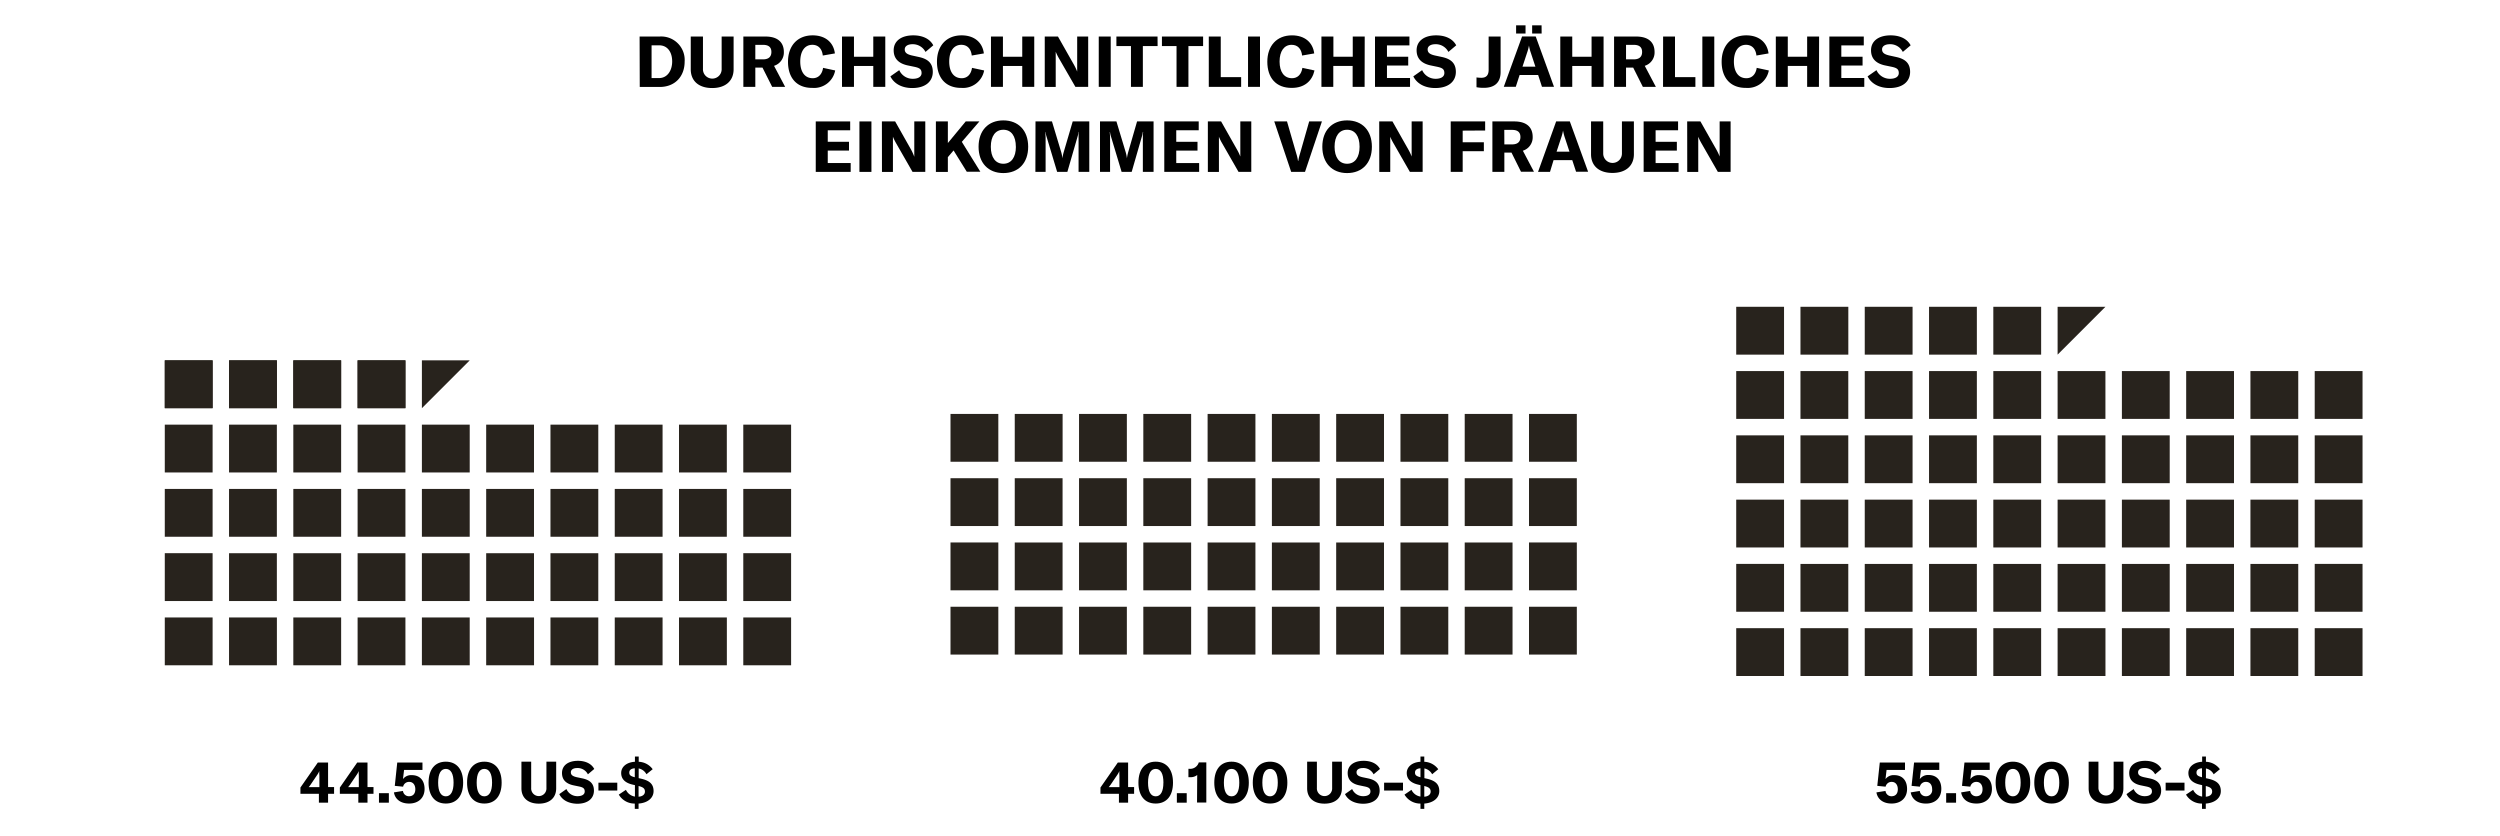 <svg xmlns="http://www.w3.org/2000/svg" viewBox="0 0 700 234"><defs><style>.cls-1{fill:#28231d;}</style></defs><g id="Vg"><path d="M179.09,10.23h5.61a6.57,6.57,0,0,1,7,7c0,4.22-2.73,7.12-7,7.12h-5.57Zm5.43,11.63c2.38,0,3.69-2.15,3.69-4.66s-1.23-4.51-3.65-4.51h-2.12v9.17Z"/><path d="M196.83,10.23v9a2.62,2.62,0,1,0,5.23,0v-9h3.35V19.4c0,3.21-2.22,5.25-6,5.25s-6-2-6-5.25V10.23Z"/><path d="M213.49,18.92h-2v5.4h-3.35V10.23h6.19c3.57,0,5.15,1.75,5.15,4.33a3.91,3.91,0,0,1-2.75,3.87l3.11,5.89h-3.63Zm-2-2.3h2.16c1.63,0,2.34-.79,2.34-2.06s-.69-2-2.34-2h-2.16Z"/><path d="M220.64,17.29c0-4.44,2.62-7.39,6.9-7.39,3.59,0,5.85,2,6.23,5.06l-3.39.59c-.2-1.86-1.23-3-2.92-3-2.14,0-3.39,1.81-3.39,4.69s1.27,4.66,3.49,4.66c1.57,0,2.62-1.07,2.9-2.9l3.39.73a6,6,0,0,1-6.35,4.88C223,24.65,220.64,21.74,220.64,17.29Z"/><path d="M247.88,24.32h-3.36V18.47h-5.41v5.85h-3.35V10.23h3.35v5.66h5.41V10.23h3.36Z"/><path d="M249.31,21.38l2.48-1.74a4.09,4.09,0,0,0,3.83,2.42c1.35,0,2.42-.5,2.42-1.61S257.42,19,256,18.7l-1.88-.39c-2.46-.54-3.89-1.87-3.89-4.23,0-2.58,2.1-4.18,5.5-4.18,2.5,0,4.6.91,5.59,2.79l-2.18,1.85a4,4,0,0,0-3.63-2.16c-1.33,0-2.18.55-2.18,1.44s.55,1.37,2,1.71l2,.44c2.5.55,3.85,1.74,3.85,4.16,0,2.68-2.06,4.52-5.75,4.52C252.46,24.65,250.28,23.37,249.31,21.38Z"/><path d="M262.35,17.29c0-4.44,2.61-7.39,6.9-7.39,3.59,0,5.85,2,6.23,5.06l-3.39.59c-.2-1.86-1.23-3-2.92-3-2.14,0-3.39,1.81-3.39,4.69s1.27,4.66,3.49,4.66c1.57,0,2.62-1.07,2.89-2.9l3.4.73a6,6,0,0,1-6.35,4.88C264.75,24.65,262.35,21.74,262.35,17.29Z"/><path d="M289.59,24.32h-3.36V18.47h-5.41v5.85h-3.35V10.23h3.35v5.66h5.41V10.23h3.36Z"/><path d="M292.53,10.23h3.7l4.53,8a14.45,14.45,0,0,1,.85,1.82h0c0-.55,0-1.13,0-1.8V10.23h3.08V24.32h-3.58l-4.68-8.12a14.61,14.61,0,0,1-.83-1.72h0c0,.57,0,1.17,0,1.86v8h-3.07Z"/><path d="M307.65,24.32V10.23H311V24.32Z"/><path d="M324.13,12.89H320V24.32h-3.33V12.89h-4.08V10.23h11.52Z"/><path d="M336.87,12.89h-4.11V24.32h-3.33V12.89h-4.09V10.23h11.53Z"/><path d="M338.46,10.23h3.35V21.6h5.71v2.72h-9.06Z"/><path d="M349.45,24.32V10.23h3.35V24.32Z"/><path d="M354.85,17.29c0-4.44,2.62-7.39,6.9-7.39,3.59,0,5.85,2,6.23,5.06l-3.39.59c-.2-1.86-1.23-3-2.92-3-2.14,0-3.39,1.81-3.39,4.69s1.27,4.66,3.49,4.66c1.57,0,2.62-1.07,2.9-2.9l3.39.73c-.67,3-2.86,4.88-6.35,4.88C357.25,24.65,354.85,21.74,354.85,17.29Z"/><path d="M382.09,24.32h-3.35V18.47h-5.42v5.85H370V10.23h3.35v5.66h5.42V10.23h3.35Z"/><path d="M394.81,21.84v2.48H385V10.23h9.64v2.48h-6.29v3.18h5.95v2.46h-5.95v3.49Z"/><path d="M395.73,21.38l2.47-1.74A4.11,4.11,0,0,0,402,22.06c1.35,0,2.42-.5,2.42-1.61s-.61-1.45-2-1.75l-1.88-.39c-2.46-.54-3.89-1.87-3.89-4.23,0-2.58,2.1-4.18,5.49-4.18,2.5,0,4.6.91,5.6,2.79l-2.19,1.85a3.94,3.94,0,0,0-3.63-2.16c-1.33,0-2.18.55-2.18,1.44s.56,1.37,2,1.71l2.05.44c2.5.55,3.85,1.74,3.85,4.16,0,2.68-2.07,4.52-5.76,4.52C398.88,24.65,396.7,23.37,395.73,21.38Z"/><path d="M415.51,24.59a10.63,10.63,0,0,1-2.09-.17V21.68a10.35,10.35,0,0,0,1.35.1c1.27,0,2.05-.6,2.05-2.24V10.23h3.35v9.94C420.17,23.25,418.34,24.59,415.51,24.59Z"/><path d="M430.68,21h-5.19l-1.07,3.3h-3.36l5.12-14.09H430l5.12,14.09h-3.37ZM427.15,9.38h-2.64V7.1h2.64Zm2.76,9.28-1.29-3.92a11.46,11.46,0,0,1-.51-2h0a12.36,12.36,0,0,1-.52,2l-1.29,3.92Zm1.75-9.28H429V7.1h2.64Z"/><path d="M449,24.32h-3.36V18.47h-5.41v5.85h-3.35V10.23h3.35v5.66h5.41V10.23H449Z"/><path d="M457.29,18.92h-2v5.4h-3.35V10.23h6.19c3.57,0,5.15,1.75,5.15,4.33a3.91,3.91,0,0,1-2.75,3.87l3.11,5.89H460Zm-2-2.3h2.16c1.63,0,2.34-.79,2.34-2.06s-.69-2-2.34-2h-2.16Z"/><path d="M465.67,10.23H469V21.6h5.71v2.72h-9.06Z"/><path d="M476.66,24.32V10.23H480V24.32Z"/><path d="M482.06,17.29c0-4.44,2.62-7.39,6.9-7.39,3.59,0,5.85,2,6.23,5.06l-3.39.59c-.2-1.86-1.23-3-2.92-3-2.14,0-3.39,1.81-3.39,4.69s1.27,4.66,3.49,4.66c1.57,0,2.62-1.07,2.9-2.9l3.39.73a6,6,0,0,1-6.35,4.88C484.46,24.65,482.06,21.74,482.06,17.29Z"/><path d="M509.3,24.32H506V18.47h-5.42v5.85h-3.35V10.23h3.35v5.66H506V10.23h3.35Z"/><path d="M522,21.84v2.48h-9.78V10.23h9.64v2.48h-6.29v3.18h5.95v2.46h-5.95v3.49Z"/><path d="M522.93,21.38l2.48-1.74a4.11,4.11,0,0,0,3.83,2.42c1.35,0,2.42-.5,2.42-1.61s-.61-1.45-2-1.75l-1.89-.39c-2.46-.54-3.88-1.87-3.88-4.23,0-2.58,2.1-4.18,5.49-4.18,2.5,0,4.6.91,5.6,2.79l-2.19,1.85a3.94,3.94,0,0,0-3.63-2.16c-1.33,0-2.18.55-2.18,1.44s.56,1.37,2,1.71l2,.44c2.5.55,3.85,1.74,3.85,4.16,0,2.68-2.07,4.52-5.76,4.52C526.09,24.65,523.91,23.37,522.93,21.38Z"/><path d="M238.19,45.65v2.48h-9.78V34h9.64v2.48h-6.28V39.7h5.95v2.46h-5.95v3.49Z"/><path d="M240.64,48.13V34H244V48.13Z"/><path d="M246.93,34h3.71l4.52,8A14.45,14.45,0,0,1,256,43.9h0c0-.55,0-1.13,0-1.8V34h3.08V48.13h-3.57L250.85,40a14.61,14.61,0,0,1-.83-1.72h0c0,.57,0,1.17,0,1.86v8h-3.07Z"/><path d="M267,42.12,265.4,44v4.15h-3.35V34h3.35v6.05l5-6.05h3.83l-4.92,5.72,5.19,8.37h-3.8Z"/><path d="M274,41.09c0-4.55,2.72-7.38,6.94-7.38s6.95,2.83,6.95,7.38-2.72,7.37-6.95,7.37S274,45.61,274,41.09Zm10.44,0c0-3-1.29-4.76-3.5-4.76s-3.51,1.78-3.51,4.76,1.31,4.76,3.51,4.76S284.45,44.06,284.45,41.09Z"/><path d="M289.94,34h4.61l2.6,8.63a10.75,10.75,0,0,1,.33,1.71h0a10.91,10.91,0,0,1,.36-1.75L300.36,34H305V48.13h-3v-9.6c0-.54,0-1.05.07-1.59H302a8,8,0,0,1-.3,1.37l-2.84,9.82H296l-2.95-9.82a6.55,6.55,0,0,1-.3-1.35h-.06c0,.48.08,1,.08,1.57v9.6h-2.86Z"/><path d="M308,34h4.6l2.6,8.63a9.86,9.86,0,0,1,.34,1.71h0a10.91,10.91,0,0,1,.36-1.75L318.38,34H323V48.13H320v-9.6a14.11,14.11,0,0,1,.08-1.59H320a8,8,0,0,1-.3,1.37l-2.83,9.82h-2.82l-2.95-9.82a6.55,6.55,0,0,1-.3-1.35h-.06c0,.48.08,1,.08,1.57v9.6H308Z"/><path d="M335.76,45.65v2.48H326V34h9.64v2.48h-6.29V39.7h5.95v2.46h-5.95v3.49Z"/><path d="M338.2,34h3.71l4.52,8a14.6,14.6,0,0,1,.86,1.82h0c0-.55,0-1.13,0-1.8V34h3.07V48.13h-3.57L342.13,40a12,12,0,0,1-.83-1.72h0c0,.57,0,1.17,0,1.86v8H338.2Z"/><path d="M356.79,34h3.57L363,43.13a11.47,11.47,0,0,1,.44,1.94h.08a12.76,12.76,0,0,1,.45-1.94L366.57,34h3.57L365.4,48.13h-3.87Z"/><path d="M370.25,41.09c0-4.55,2.71-7.38,6.94-7.38s6.94,2.83,6.94,7.38-2.72,7.37-6.94,7.37S370.25,45.61,370.25,41.09Zm10.43,0c0-3-1.29-4.76-3.49-4.76s-3.51,1.78-3.51,4.76,1.31,4.76,3.51,4.76S380.68,44.06,380.68,41.09Z"/><path d="M386.18,34h3.71l4.52,8a13.16,13.16,0,0,1,.85,1.82h0c0-.55,0-1.13,0-1.8V34h3.08V48.13h-3.57L390.11,40a13.36,13.36,0,0,1-.84-1.72h0c0,.57,0,1.17,0,1.86v8h-3.07Z"/><path d="M409.55,36.58v3.26h5.93v2.5h-5.93v5.79H406.2V34h9.64v2.54Z"/><path d="M423.22,42.73h-2v5.4h-3.35V34H424c3.57,0,5.15,1.75,5.15,4.33a3.91,3.91,0,0,1-2.75,3.87l3.11,5.89h-3.63Zm-2-2.3h2.16c1.63,0,2.34-.79,2.34-2.06s-.69-2-2.34-2H421.2Z"/><path d="M440.23,44.83H435L434,48.13h-3.35L435.72,34h3.83l5.12,14.09H441.3Zm-.78-2.36-1.29-3.92a13.6,13.6,0,0,1-.51-2h0a12.36,12.36,0,0,1-.52,2l-1.29,3.92Z"/><path d="M448.9,34v9a2.62,2.62,0,1,0,5.24,0V34h3.35v9.17c0,3.21-2.22,5.25-6,5.25s-6-2-6-5.25V34Z"/><path d="M470,45.65v2.48h-9.78V34h9.64v2.48h-6.29V39.7h5.95v2.46h-5.95v3.49Z"/><path d="M472.41,34h3.71l4.53,8a16,16,0,0,1,.85,1.82h0c0-.55,0-1.13,0-1.8V34h3.07V48.13H481L476.34,40a13.18,13.18,0,0,1-.83-1.72h0c0,.57,0,1.17,0,1.86v8h-3.08Z"/><path d="M91.86,222.27v2.48H89.29v-2.48H84.12v-1.76l4.87-7h2.87v6.86h1.68v1.9Zm-2.44-6.38h0a6.42,6.42,0,0,1-.65,1.15l-1.6,2.36a7.87,7.87,0,0,1-.74,1h3v-3.24C89.39,216.55,89.39,216.29,89.42,215.89Z"/><path d="M102.9,222.27v2.48h-2.57v-2.48H95.16v-1.76l4.86-7h2.88v6.86h1.68v1.9Zm-2.44-6.38h0a6.42,6.42,0,0,1-.65,1.15l-1.6,2.36a9,9,0,0,1-.74,1h3v-3.24C100.43,216.55,100.43,216.29,100.46,215.89Z"/><path d="M108.88,224.75h-2.77v-2.66h2.77Z"/><path d="M110.3,221.87l2.53-.41a1.67,1.67,0,0,0,1.7,1.49c1.12,0,1.76-.73,1.76-1.95s-.63-2.07-1.71-2.07a1.68,1.68,0,0,0-1.71,1.34l-2.33-.23.69-6.53h7.06v2.07h-5.15l-.31,2.57a2.84,2.84,0,0,1,2.48-1.11c2.23,0,3.57,1.47,3.57,3.88s-1.64,4.07-4.33,4.07C112.22,225,110.62,223.81,110.3,221.87Z"/><path d="M120,219.14c0-3.7,1.79-5.87,4.83-5.87s4.85,2.17,4.85,5.87-1.8,5.85-4.85,5.85S120,222.82,120,219.14Zm7,0c0-2.52-.78-3.85-2.17-3.85s-2.15,1.33-2.15,3.85.78,3.83,2.15,3.83S127,221.64,127,219.14Z"/><path d="M130.78,219.14c0-3.7,1.8-5.87,4.83-5.87s4.85,2.17,4.85,5.87-1.79,5.85-4.85,5.85S130.78,222.82,130.78,219.14Zm7,0c0-2.52-.78-3.85-2.17-3.85s-2.14,1.33-2.14,3.85.77,3.83,2.14,3.83S137.78,221.64,137.78,219.14Z"/><path d="M148.73,213.27v7.35a2.14,2.14,0,1,0,4.27,0v-7.35h2.73v7.47c0,2.62-1.81,4.28-4.86,4.28s-4.87-1.66-4.87-4.28v-7.47Z"/><path d="M156.6,222.35l2-1.42a3.32,3.32,0,0,0,3.12,2c1.1,0,2-.4,2-1.31s-.5-1.18-1.66-1.42l-1.54-.32c-2-.44-3.16-1.52-3.16-3.44,0-2.1,1.71-3.41,4.47-3.41,2,0,3.75.74,4.56,2.28l-1.78,1.5a3.21,3.21,0,0,0-3-1.76c-1.08,0-1.77.45-1.77,1.18s.45,1.11,1.66,1.39l1.67.35c2,.45,3.13,1.42,3.13,3.4,0,2.18-1.68,3.68-4.69,3.68C159.17,225,157.39,224,156.6,222.35Z"/><path d="M172.84,219.15v2.2h-5.28v-2.2Z"/><path d="M178.8,225v1.48h-1.06V225a5.11,5.11,0,0,1-4.48-2.51l2-1.34a3.32,3.32,0,0,0,2.52,1.89v-3.2l-.62-.14c-2.15-.49-3.23-1.59-3.23-3.27s1.47-3,3.85-3.13v-1.47h1.06v1.47a5.07,5.07,0,0,1,3.91,2.08L181,216.79a3.15,3.15,0,0,0-2.17-1.63v2.72l.7.16c2.41.55,3.47,1.55,3.47,3.47S181.36,224.81,178.8,225Zm-1.06-7.36v-2.52c-1,.07-1.54.47-1.54,1.2S176.59,217.33,177.74,217.63Zm2.84,4c0-.85-.5-1.24-1.78-1.56v3C179.9,223,180.58,222.47,180.58,221.64Z"/><path d="M315.87,222.27v2.48H313.3v-2.48h-5.17v-1.76l4.86-7h2.88v6.86h1.68v1.9Zm-2.44-6.38h0a6.29,6.29,0,0,1-.64,1.15l-1.6,2.36a8.86,8.86,0,0,1-.75,1h3v-3.24A11.08,11.08,0,0,1,313.43,215.89Z"/><path d="M318.76,219.14c0-3.7,1.79-5.87,4.83-5.87s4.85,2.17,4.85,5.87-1.8,5.85-4.85,5.85S318.76,222.82,318.76,219.14Zm7,0c0-2.52-.77-3.85-2.16-3.85s-2.15,1.33-2.15,3.85.77,3.83,2.15,3.83S325.75,221.64,325.75,219.14Z"/><path d="M332.28,224.75h-2.76v-2.66h2.76Z"/><path d="M335.22,217a2.94,2.94,0,0,1-2,.61h-.46v-2.34h.31a2.51,2.51,0,0,0,2.59-1.8h2.11v11.24h-2.6Z"/><path d="M340,219.14c0-3.7,1.79-5.87,4.83-5.87s4.84,2.17,4.84,5.87-1.79,5.85-4.84,5.85S340,222.82,340,219.14Zm7,0c0-2.52-.77-3.85-2.16-3.85s-2.15,1.33-2.15,3.85.77,3.83,2.15,3.83S347,221.64,347,219.14Z"/><path d="M350.78,219.14c0-3.7,1.79-5.87,4.83-5.87s4.85,2.17,4.85,5.87-1.79,5.85-4.85,5.85S350.78,222.82,350.78,219.14Zm7,0c0-2.52-.78-3.85-2.17-3.85s-2.15,1.33-2.15,3.85.78,3.83,2.15,3.83S357.78,221.64,357.78,219.14Z"/><path d="M368.73,213.27v7.35a2.14,2.14,0,1,0,4.27,0v-7.35h2.73v7.47c0,2.62-1.81,4.28-4.87,4.28s-4.86-1.66-4.86-4.28v-7.47Z"/><path d="M376.6,222.35l2-1.42a3.32,3.32,0,0,0,3.12,2c1.1,0,2-.4,2-1.31s-.5-1.18-1.66-1.42l-1.54-.32c-2-.44-3.17-1.52-3.17-3.44,0-2.1,1.72-3.41,4.48-3.41,2,0,3.75.74,4.56,2.28l-1.78,1.5a3.21,3.21,0,0,0-3-1.76c-1.08,0-1.78.45-1.78,1.18s.46,1.11,1.67,1.39l1.66.35c2,.45,3.14,1.42,3.14,3.4,0,2.18-1.68,3.68-4.69,3.68C379.17,225,377.39,224,376.6,222.35Z"/><path d="M392.84,219.15v2.2h-5.29v-2.2Z"/><path d="M398.8,225v1.48h-1.07V225a5.11,5.11,0,0,1-4.47-2.51l1.95-1.34a3.34,3.34,0,0,0,2.52,1.89v-3.2l-.61-.14c-2.15-.49-3.23-1.59-3.23-3.27s1.47-3,3.84-3.13v-1.47h1.07v1.47a5.07,5.07,0,0,1,3.91,2.08L401,216.79a3.19,3.19,0,0,0-2.17-1.63v2.72l.7.16c2.4.55,3.47,1.55,3.47,3.47S401.35,224.81,398.8,225Zm-1.07-7.36v-2.52c-1,.07-1.53.47-1.53,1.2S396.59,217.33,397.73,217.63Zm2.85,4c0-.85-.5-1.24-1.78-1.56v3C399.9,223,400.58,222.47,400.58,221.64Z"/><path d="M525.4,221.87l2.54-.41a1.66,1.66,0,0,0,1.69,1.49c1.12,0,1.76-.73,1.76-1.95s-.63-2.07-1.71-2.07a1.68,1.68,0,0,0-1.71,1.34l-2.33-.23.7-6.53h7.06v2.07h-5.16l-.3,2.57a2.82,2.82,0,0,1,2.47-1.11c2.23,0,3.57,1.47,3.57,3.88s-1.63,4.07-4.33,4.07C527.32,225,525.72,223.81,525.4,221.87Z"/><path d="M535,221.87l2.54-.41a1.67,1.67,0,0,0,1.7,1.49A1.71,1.71,0,0,0,541,221c0-1.25-.63-2.07-1.72-2.07a1.68,1.68,0,0,0-1.71,1.34l-2.33-.23.7-6.53H543v2.07h-5.15l-.31,2.57A2.83,2.83,0,0,1,540,217c2.23,0,3.57,1.47,3.57,3.88S542,225,539.26,225C536.94,225,535.34,223.81,535,221.87Z"/><path d="M547.7,224.75h-2.77v-2.66h2.77Z"/><path d="M549.12,221.87l2.53-.41a1.67,1.67,0,0,0,1.7,1.49c1.12,0,1.76-.73,1.76-1.95s-.63-2.07-1.71-2.07a1.68,1.68,0,0,0-1.71,1.34l-2.33-.23.69-6.53h7.07v2.07H552l-.31,2.57a2.85,2.85,0,0,1,2.48-1.11c2.23,0,3.57,1.47,3.57,3.88s-1.63,4.07-4.33,4.07C551,225,549.44,223.81,549.12,221.87Z"/><path d="M558.78,219.14c0-3.7,1.79-5.87,4.83-5.87s4.85,2.17,4.85,5.87-1.8,5.85-4.85,5.85S558.78,222.82,558.78,219.14Zm7,0c0-2.52-.78-3.85-2.17-3.85s-2.15,1.33-2.15,3.85.78,3.83,2.15,3.83S565.78,221.64,565.78,219.14Z"/><path d="M569.6,219.14c0-3.7,1.8-5.87,4.84-5.87s4.84,2.17,4.84,5.87-1.79,5.85-4.84,5.85S569.6,222.82,569.6,219.14Zm7,0c0-2.52-.77-3.85-2.16-3.85s-2.15,1.33-2.15,3.85.77,3.83,2.15,3.83S576.6,221.64,576.6,219.14Z"/><path d="M587.56,213.27v7.35a2.13,2.13,0,1,0,4.26,0v-7.35h2.73v7.47c0,2.62-1.81,4.28-4.86,4.28s-4.87-1.66-4.87-4.28v-7.47Z"/><path d="M595.42,222.35l2-1.42a3.32,3.32,0,0,0,3.12,2c1.1,0,2-.4,2-1.31s-.5-1.18-1.66-1.42l-1.54-.32c-2-.44-3.16-1.52-3.16-3.44,0-2.1,1.71-3.41,4.47-3.41,2,0,3.75.74,4.56,2.28l-1.78,1.5a3.21,3.21,0,0,0-3-1.76c-1.08,0-1.77.45-1.77,1.18s.45,1.11,1.66,1.39l1.67.35c2,.45,3.13,1.42,3.13,3.4,0,2.18-1.68,3.68-4.69,3.68C598,225,596.21,224,595.42,222.35Z"/><path d="M611.66,219.15v2.2h-5.28v-2.2Z"/><path d="M617.62,225v1.48h-1.06V225a5.11,5.11,0,0,1-4.48-2.51l2-1.34a3.32,3.32,0,0,0,2.52,1.89v-3.2l-.62-.14c-2.15-.49-3.23-1.59-3.23-3.27s1.47-3,3.85-3.13v-1.47h1.06v1.47a5.07,5.07,0,0,1,3.91,2.08l-1.74,1.42a3.15,3.15,0,0,0-2.17-1.63v2.72l.7.16c2.41.55,3.47,1.55,3.47,3.47S620.18,224.81,617.62,225Zm-1.06-7.36v-2.52c-1,.07-1.54.47-1.54,1.2S615.41,217.33,616.56,217.63Zm2.84,4c0-.85-.5-1.24-1.78-1.56v3C618.72,223,619.4,222.47,619.4,221.64Z"/><rect class="cls-1" x="46.14" y="154.89" width="13.39" height="13.4"/><rect class="cls-1" x="64.13" y="154.9" width="13.39" height="13.39"/><rect class="cls-1" x="82.13" y="154.9" width="13.39" height="13.39"/><rect class="cls-1" x="100.13" y="154.9" width="13.39" height="13.39"/><rect class="cls-1" x="118.13" y="154.9" width="13.39" height="13.39"/><rect class="cls-1" x="136.13" y="154.9" width="13.39" height="13.39"/><rect class="cls-1" x="154.13" y="154.9" width="13.39" height="13.39"/><rect class="cls-1" x="172.13" y="154.9" width="13.39" height="13.39"/><rect class="cls-1" x="190.12" y="154.9" width="13.39" height="13.39"/><rect class="cls-1" x="208.12" y="154.89" width="13.39" height="13.4"/><rect class="cls-1" x="46.14" y="136.9" width="13.39" height="13.39"/><rect class="cls-1" x="64.13" y="136.9" width="13.39" height="13.39"/><rect class="cls-1" x="82.13" y="136.9" width="13.39" height="13.39"/><rect class="cls-1" x="100.13" y="136.9" width="13.39" height="13.39"/><rect class="cls-1" x="118.13" y="136.9" width="13.39" height="13.39"/><rect class="cls-1" x="136.13" y="136.9" width="13.39" height="13.39"/><rect class="cls-1" x="154.13" y="136.9" width="13.39" height="13.39"/><rect class="cls-1" x="172.13" y="136.9" width="13.39" height="13.39"/><rect class="cls-1" x="190.12" y="136.9" width="13.39" height="13.39"/><rect class="cls-1" x="208.12" y="136.9" width="13.39" height="13.39"/><rect class="cls-1" x="46.14" y="118.9" width="13.39" height="13.39"/><rect class="cls-1" x="64.13" y="118.9" width="13.39" height="13.39"/><rect class="cls-1" x="82.13" y="118.9" width="13.39" height="13.39"/><rect class="cls-1" x="100.13" y="118.9" width="13.39" height="13.39"/><rect class="cls-1" x="118.13" y="118.9" width="13.39" height="13.39"/><rect class="cls-1" x="136.13" y="118.9" width="13.39" height="13.39"/><rect class="cls-1" x="154.13" y="118.9" width="13.39" height="13.39"/><rect class="cls-1" x="172.13" y="118.9" width="13.39" height="13.39"/><rect class="cls-1" x="190.12" y="118.9" width="13.39" height="13.39"/><rect class="cls-1" x="208.12" y="118.9" width="13.39" height="13.39"/><rect class="cls-1" x="46.14" y="100.9" width="13.39" height="13.39"/><rect class="cls-1" x="64.13" y="100.9" width="13.4" height="13.39"/><rect class="cls-1" x="82.13" y="100.9" width="13.39" height="13.39"/><rect class="cls-1" x="100.13" y="100.9" width="13.39" height="13.39"/><polygon class="cls-1" points="118.13 100.9 118.13 114.29 131.52 100.9 118.13 100.9"/><rect class="cls-1" x="46.14" y="100.9" width="13.39" height="13.39"/><rect class="cls-1" x="64.13" y="100.9" width="13.4" height="13.39"/><rect class="cls-1" x="82.13" y="100.9" width="13.39" height="13.39"/><rect class="cls-1" x="100.13" y="100.9" width="13.39" height="13.39"/><rect class="cls-1" x="46.14" y="172.89" width="13.39" height="13.39"/><rect class="cls-1" x="64.13" y="172.89" width="13.4" height="13.39"/><rect class="cls-1" x="82.13" y="172.89" width="13.39" height="13.39"/><rect class="cls-1" x="100.13" y="172.89" width="13.39" height="13.39"/><rect class="cls-1" x="118.13" y="172.89" width="13.39" height="13.39"/><rect class="cls-1" x="136.13" y="172.89" width="13.4" height="13.39"/><rect class="cls-1" x="154.13" y="172.89" width="13.39" height="13.39"/><rect class="cls-1" x="172.13" y="172.89" width="13.39" height="13.39"/><rect class="cls-1" x="190.12" y="172.89" width="13.4" height="13.39"/><rect class="cls-1" x="208.12" y="172.89" width="13.39" height="13.39"/><rect class="cls-1" x="266.14" y="169.89" width="13.39" height="13.39"/><rect class="cls-1" x="284.13" y="169.89" width="13.4" height="13.39"/><rect class="cls-1" x="302.13" y="169.89" width="13.39" height="13.39"/><rect class="cls-1" x="320.13" y="169.89" width="13.39" height="13.39"/><rect class="cls-1" x="338.13" y="169.89" width="13.39" height="13.39"/><rect class="cls-1" x="356.13" y="169.89" width="13.4" height="13.39"/><rect class="cls-1" x="374.13" y="169.89" width="13.39" height="13.39"/><rect class="cls-1" x="392.13" y="169.89" width="13.39" height="13.39"/><rect class="cls-1" x="410.12" y="169.89" width="13.39" height="13.39"/><rect class="cls-1" x="428.12" y="169.89" width="13.39" height="13.39"/><rect class="cls-1" x="266.14" y="151.89" width="13.39" height="13.4"/><rect class="cls-1" x="284.13" y="151.9" width="13.39" height="13.39"/><rect class="cls-1" x="302.13" y="151.9" width="13.39" height="13.39"/><rect class="cls-1" x="320.13" y="151.9" width="13.39" height="13.39"/><rect class="cls-1" x="338.13" y="151.9" width="13.39" height="13.39"/><rect class="cls-1" x="356.13" y="151.9" width="13.39" height="13.39"/><rect class="cls-1" x="374.13" y="151.9" width="13.39" height="13.39"/><rect class="cls-1" x="392.13" y="151.9" width="13.39" height="13.39"/><rect class="cls-1" x="410.12" y="151.9" width="13.39" height="13.39"/><rect class="cls-1" x="428.12" y="151.89" width="13.39" height="13.4"/><rect class="cls-1" x="266.14" y="133.9" width="13.39" height="13.39"/><rect class="cls-1" x="284.13" y="133.9" width="13.39" height="13.39"/><rect class="cls-1" x="302.13" y="133.9" width="13.39" height="13.39"/><rect class="cls-1" x="320.13" y="133.9" width="13.39" height="13.39"/><rect class="cls-1" x="338.13" y="133.9" width="13.39" height="13.39"/><rect class="cls-1" x="356.13" y="133.9" width="13.39" height="13.39"/><rect class="cls-1" x="374.13" y="133.9" width="13.39" height="13.39"/><rect class="cls-1" x="392.13" y="133.9" width="13.39" height="13.39"/><rect class="cls-1" x="410.12" y="133.9" width="13.39" height="13.39"/><rect class="cls-1" x="428.12" y="133.9" width="13.39" height="13.39"/><rect class="cls-1" x="266.14" y="115.9" width="13.39" height="13.39"/><rect class="cls-1" x="284.13" y="115.9" width="13.4" height="13.39"/><rect class="cls-1" x="302.13" y="115.9" width="13.39" height="13.39"/><rect class="cls-1" x="320.13" y="115.9" width="13.39" height="13.39"/><rect class="cls-1" x="338.13" y="115.9" width="13.39" height="13.39"/><rect class="cls-1" x="356.13" y="115.9" width="13.4" height="13.39"/><rect class="cls-1" x="374.13" y="115.9" width="13.39" height="13.39"/><rect class="cls-1" x="392.13" y="115.9" width="13.39" height="13.39"/><rect class="cls-1" x="410.12" y="115.9" width="13.39" height="13.39"/><rect class="cls-1" x="428.12" y="115.9" width="13.39" height="13.39"/><rect class="cls-1" x="486.14" y="175.89" width="13.39" height="13.39"/><rect class="cls-1" x="504.13" y="175.89" width="13.4" height="13.39"/><rect class="cls-1" x="522.13" y="175.89" width="13.39" height="13.39"/><rect class="cls-1" x="540.13" y="175.89" width="13.39" height="13.39"/><rect class="cls-1" x="558.13" y="175.89" width="13.39" height="13.39"/><rect class="cls-1" x="576.13" y="175.89" width="13.4" height="13.39"/><rect class="cls-1" x="594.13" y="175.89" width="13.39" height="13.39"/><rect class="cls-1" x="612.13" y="175.89" width="13.39" height="13.39"/><rect class="cls-1" x="630.12" y="175.89" width="13.39" height="13.39"/><rect class="cls-1" x="648.12" y="175.89" width="13.39" height="13.39"/><rect class="cls-1" x="486.14" y="157.89" width="13.39" height="13.4"/><rect class="cls-1" x="504.13" y="157.9" width="13.39" height="13.39"/><rect class="cls-1" x="522.13" y="157.9" width="13.39" height="13.39"/><rect class="cls-1" x="540.13" y="157.9" width="13.39" height="13.39"/><rect class="cls-1" x="558.13" y="157.9" width="13.39" height="13.39"/><rect class="cls-1" x="576.13" y="157.9" width="13.39" height="13.39"/><rect class="cls-1" x="594.13" y="157.9" width="13.39" height="13.39"/><rect class="cls-1" x="612.13" y="157.9" width="13.39" height="13.39"/><rect class="cls-1" x="630.12" y="157.9" width="13.39" height="13.39"/><rect class="cls-1" x="648.12" y="157.89" width="13.39" height="13.4"/><rect class="cls-1" x="486.14" y="139.9" width="13.39" height="13.39"/><rect class="cls-1" x="504.13" y="139.9" width="13.39" height="13.39"/><rect class="cls-1" x="522.13" y="139.9" width="13.39" height="13.39"/><rect class="cls-1" x="540.13" y="139.9" width="13.39" height="13.39"/><rect class="cls-1" x="558.13" y="139.9" width="13.39" height="13.39"/><rect class="cls-1" x="576.13" y="139.9" width="13.39" height="13.39"/><rect class="cls-1" x="594.13" y="139.9" width="13.39" height="13.39"/><rect class="cls-1" x="612.13" y="139.9" width="13.39" height="13.39"/><rect class="cls-1" x="630.12" y="139.9" width="13.39" height="13.39"/><rect class="cls-1" x="648.12" y="139.9" width="13.39" height="13.39"/><rect class="cls-1" x="486.14" y="121.9" width="13.39" height="13.39"/><rect class="cls-1" x="504.13" y="121.9" width="13.39" height="13.39"/><rect class="cls-1" x="522.13" y="121.9" width="13.39" height="13.39"/><rect class="cls-1" x="540.13" y="121.9" width="13.39" height="13.39"/><rect class="cls-1" x="558.13" y="121.9" width="13.39" height="13.39"/><rect class="cls-1" x="576.13" y="121.9" width="13.39" height="13.39"/><rect class="cls-1" x="594.13" y="121.9" width="13.39" height="13.39"/><rect class="cls-1" x="612.13" y="121.9" width="13.39" height="13.39"/><rect class="cls-1" x="630.12" y="121.9" width="13.39" height="13.39"/><rect class="cls-1" x="648.12" y="121.9" width="13.39" height="13.39"/><rect class="cls-1" x="486.14" y="103.9" width="13.39" height="13.39"/><rect class="cls-1" x="504.13" y="103.9" width="13.39" height="13.39"/><rect class="cls-1" x="522.13" y="103.9" width="13.39" height="13.39"/><rect class="cls-1" x="540.13" y="103.9" width="13.39" height="13.39"/><rect class="cls-1" x="558.13" y="103.9" width="13.39" height="13.39"/><rect class="cls-1" x="576.13" y="103.9" width="13.39" height="13.39"/><rect class="cls-1" x="594.13" y="103.9" width="13.39" height="13.39"/><rect class="cls-1" x="612.13" y="103.9" width="13.39" height="13.39"/><rect class="cls-1" x="630.12" y="103.9" width="13.39" height="13.39"/><rect class="cls-1" x="648.12" y="103.9" width="13.39" height="13.39"/><rect class="cls-1" x="486.14" y="85.9" width="13.39" height="13.4"/><rect class="cls-1" x="504.13" y="85.9" width="13.4" height="13.4"/><rect class="cls-1" x="522.13" y="85.9" width="13.39" height="13.4"/><rect class="cls-1" x="540.13" y="85.9" width="13.39" height="13.4"/><rect class="cls-1" x="558.13" y="85.9" width="13.39" height="13.4"/><polygon class="cls-1" points="576.13 85.9 576.13 99.3 589.52 85.9 576.13 85.9"/></g></svg>